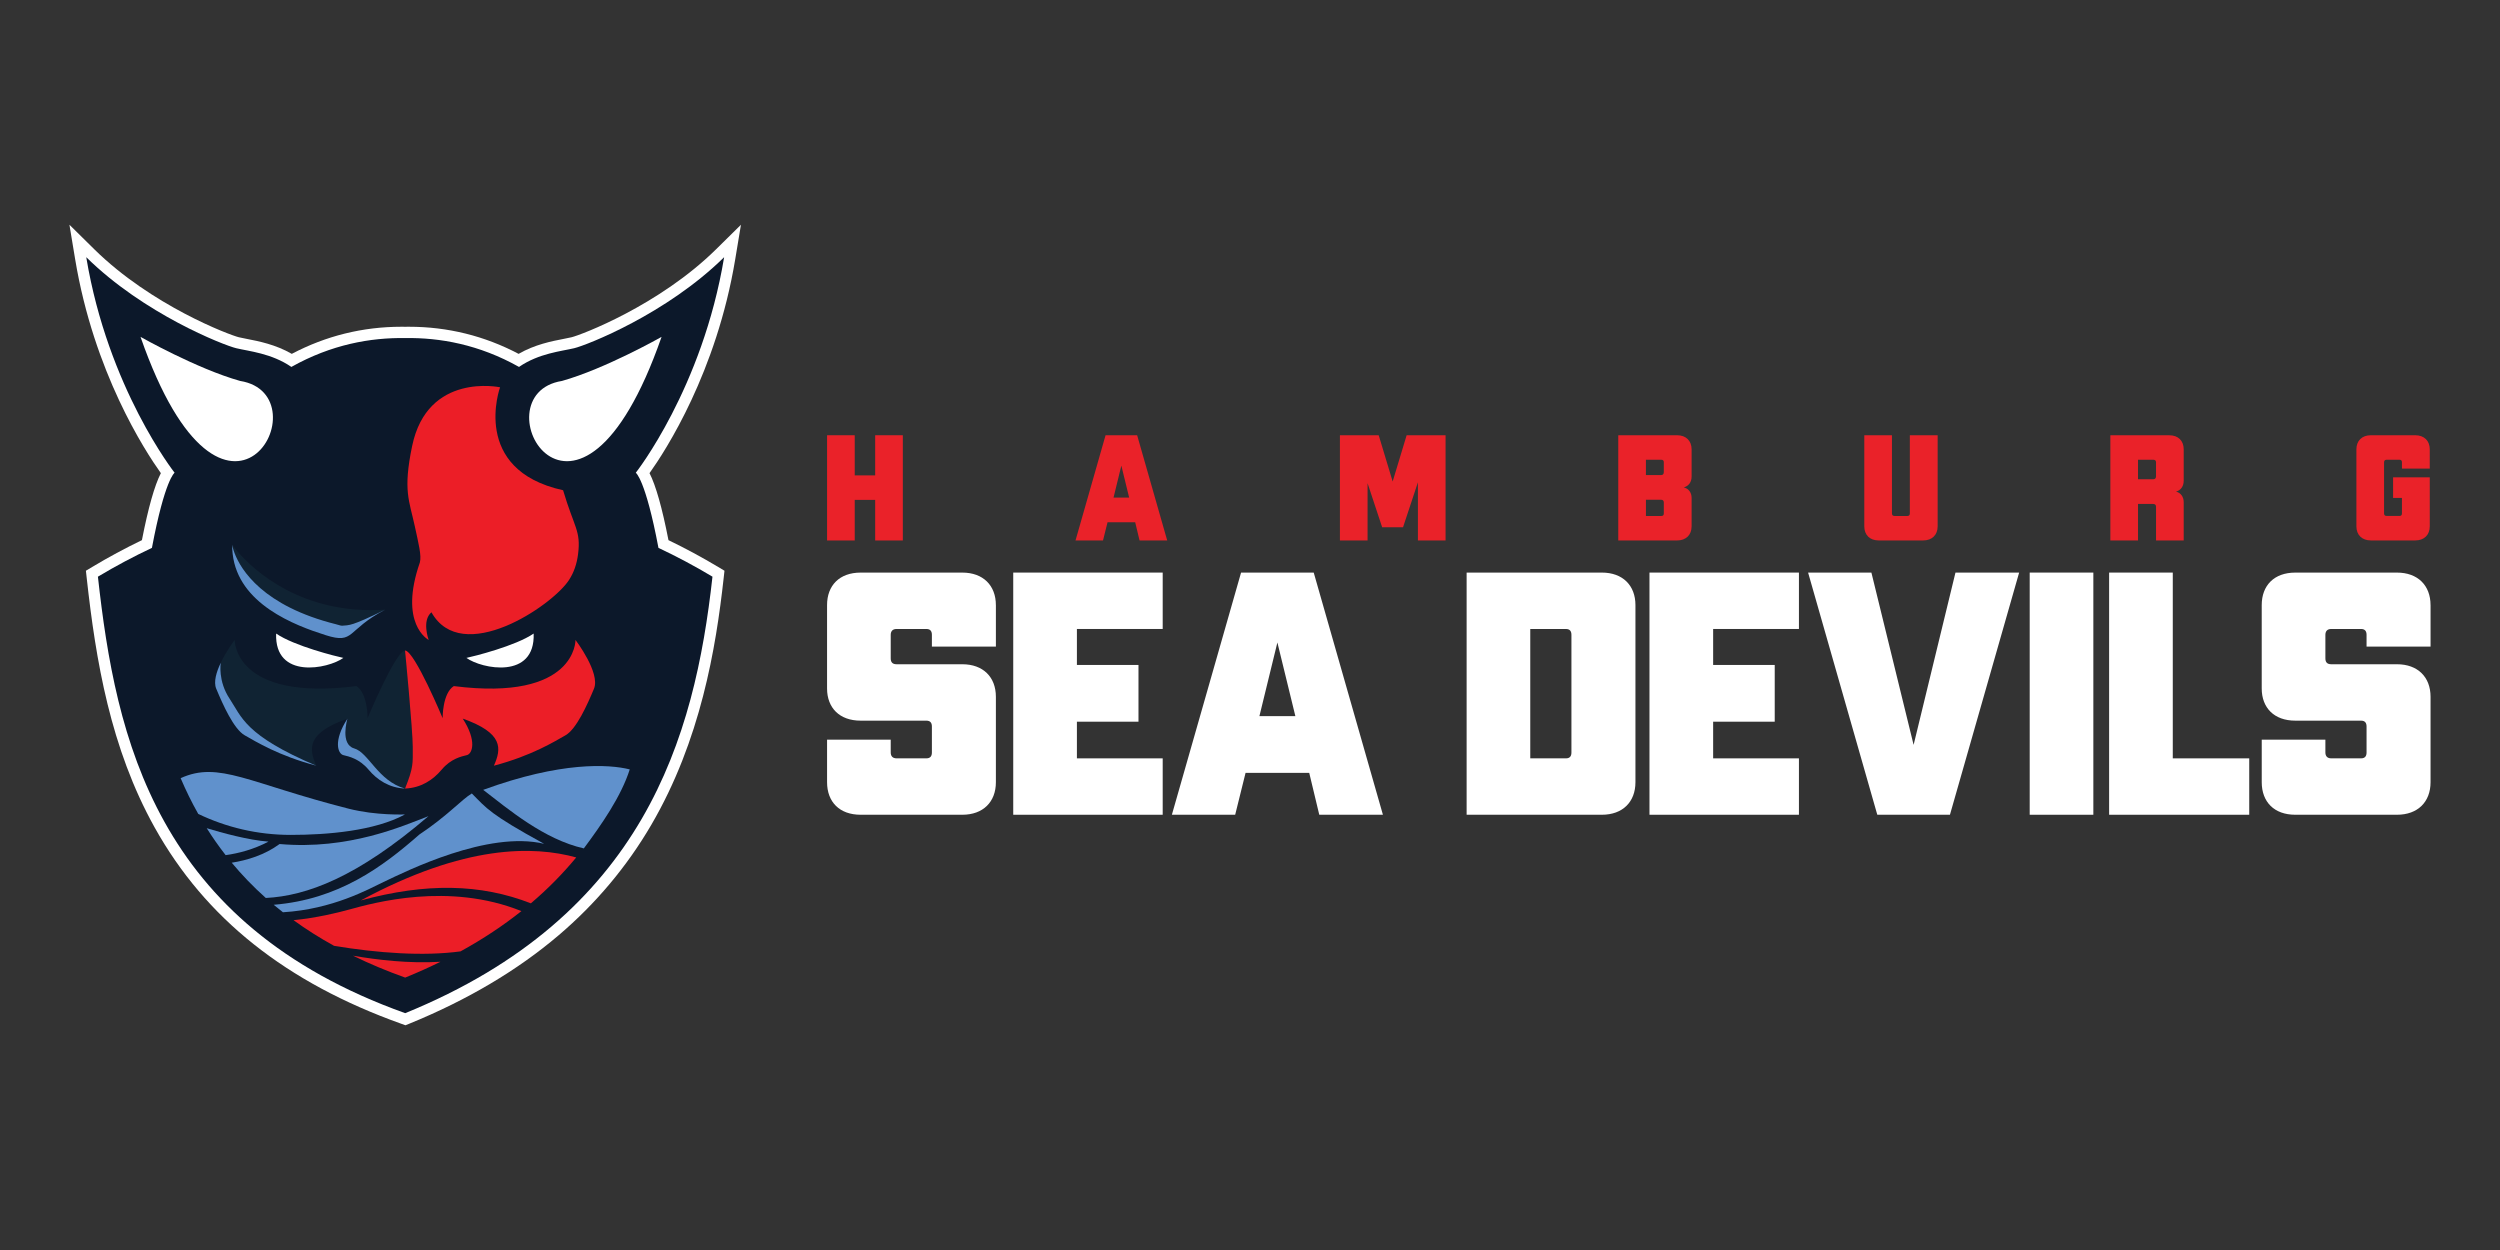 <svg xmlns="http://www.w3.org/2000/svg" id="Logos" viewBox="0 0 1800 900"><rect x="0" y="0" width="1800" height="900" fill="#333333" stroke="none"/><defs><style>.cls-1{fill:#ec1e27;}.cls-2{fill:#ea2229;}.cls-3{fill:#fff;}.cls-4{fill:#102333;}.cls-5{fill:#0c182a;}.cls-6{fill:#6091cc;}</style></defs><g><path id="White_Outline" class="cls-3" d="M289,737.14c-83.06-29.69-141.16-75.92-177.63-141.32-31.89-57.2-42.37-120.17-48.95-179.71l-.57-5.18,4.47-2.68c11.68-7,23.73-13.49,35.86-19.34,4.54-23.26,9.11-39.4,13.64-48.24-11.6-16.25-48.24-72.7-61.74-154.17l-4.09-24.68,17.81,17.57c41.2,40.64,97.58,61.84,104.16,63.43,1.6,.38,3.52,.76,5.74,1.19,8.43,1.64,20.7,4.02,32.38,10.77,24.57-12.95,51.1-19.52,78.94-19.52,.91,0,1.81,0,2.71,.02,.9-.01,1.8-.02,2.72-.02,27.84,0,54.37,6.56,78.94,19.52,11.68-6.75,23.94-9.13,32.38-10.77,2.22-.43,4.15-.81,5.75-1.19,6.57-1.58,62.95-22.78,104.15-63.43l17.81-17.57-4.09,24.68c-13.5,81.48-50.14,137.92-61.74,154.17,4.53,8.83,9.1,24.97,13.64,48.24,12.13,5.85,24.18,12.34,35.86,19.34l4.47,2.68-.57,5.18c-5.61,50.77-16.6,116.85-52.07,177.69-17.49,29.99-39.94,56.76-66.74,79.58-29.66,25.25-65.81,46.66-107.43,63.64l-2.88,1.17-2.93-1.05Z"></path><path id="Badge" class="cls-5" d="M457.77,340.37s47.98-60.87,63.61-155.2c-41.44,40.88-98.87,63.35-107.96,65.54-9.08,2.18-25.44,3.64-39.73,13.48-28.75-16.18-57.13-21.18-81.95-20.78-24.82-.4-53.2,4.6-81.95,20.78-14.29-9.83-30.65-11.29-39.73-13.48-9.09-2.19-66.52-24.66-107.96-65.54,15.63,94.33,63.61,155.2,63.61,155.2,0,0-6.99,4.62-16.32,54.1-13.03,6.13-26.01,13.03-38.89,20.74,12.86,116.33,41.32,249.96,221.24,314.27,171.79-70.05,208.38-197.94,221.24-314.27-12.88-7.72-25.86-14.61-38.89-20.74-9.33-49.48-16.32-54.1-16.32-54.1Z"></path><path id="R_Ear" class="cls-3" d="M476.33,242.55s-40.61,23.01-71.73,31.73c-61.97,9.92,10.81,142.93,71.73-31.73Z"></path><path id="L_Ear" class="cls-3" d="M101.17,242.55s40.61,23.01,71.73,31.73c61.97,9.92-10.81,142.93-71.73-31.73Z"></path><path id="R_Eye" class="cls-3" d="M335.83,473.69c4.95-1.04,35.38-8.57,48.4-17.53,1.22,33.24-37.43,25.49-48.4,17.53Z"></path><path id="L_Eye" class="cls-3" d="M247.22,473.69c-10.97,7.96-49.61,15.71-48.4-17.53,13.02,8.97,43.45,16.5,48.4,17.53Z"></path><g id="L_Eyebrow_Shadow"><path class="cls-4" d="M277.31,438.96c-24.75,12.19-25.81,11.07-31.02,11.54-.83,.08-3.26-.78-4.07-.98-52.95-13.16-68.76-39.31-73.29-51.18h0c-1.44-3.78-1.75-6.11-1.75-6.11,0,0,1.39,2.04,4.21,5.27,11.35,13.03,45.92,45.44,105.92,41.45Z"></path></g><g id="L_Nose_Shadow"><path class="cls-4" d="M291.62,567.76h-.04c-19.45-5.49-26.11-25.91-36.56-28.91-10.27-2.94-5.02-20.87-4.85-21.44,0,0,0-.02,0-.02-29.39,10.46-27.94,21.55-22.43,33.91-51.52-21.87-53.73-35.17-62.4-48.21-8.48-12.75-6.47-25.38-6.38-25.93,0,0,0-.02,0-.02,4.16-8.7,10.01-16.37,10.01-16.37,0,0-.69,44.41,87.64,33.21,8.27,5.25,8.03,23.1,8.03,23.1,0,0,20.07-48.13,26.97-48.7,.1,1.02,5.56,57.41,5.56,69.49s.59,14.51-5.56,29.88Z"></path></g><g id="Waves_Blue"><path class="cls-6" d="M193.3,605.97c-10.83,5.7-21.66,8.46-30.84,9.73-4.94-6.33-9.47-12.81-13.62-19.41,10.8,3.3,29.92,8.59,44.47,9.68Z"></path><path class="cls-6" d="M308.48,587.64c-51.44,44.1-87.75,57.39-117.1,58.9-9.09-8.11-17.23-16.6-24.53-25.39,11.1-1.74,23.63-5.53,34.45-13.45,49.79,4.38,88.45-12.89,107.17-20.06Z"></path><path class="cls-6" d="M391.77,607.55c-40.32-9.67-98.94,19.53-115.63,27.49-10.89,5.2-36.58,19.62-72.42,21.79-2.28-1.77-4.49-3.56-6.66-5.39,46.53-3.79,78.09-27.04,104.88-50.59,19.96-13.22,30.64-25.37,37.77-29.56,10.73,10.76,12.71,14.72,52.05,36.25Z"></path><path class="cls-6" d="M453.42,553.97c-6.21,19.53-20.4,39.85-33.06,56.88-28.58-6.44-54.24-28.12-72.46-42.15,55.97-20.49,90.42-18.52,105.52-14.73Z"></path><path class="cls-6" d="M291.58,586.41c-21.82,11.84-55.76,14.72-82.3,14.72-23.84,0-46.4-5.43-66.55-15.11-4.76-8.42-8.95-17.02-12.67-25.74,27.59-12.58,48.9,3.67,121.1,22.01,19.85,5.05,40.21,4.05,40.42,4.13Z"></path></g><path id="Left_Nose" class="cls-6" d="M291.58,567.76c-11.28-.52-19.91-6.08-26.22-13.61-6.64-7.92-14.23-9.51-18.14-10.46-3.91-.94-7.47-10.13,2.95-26.28-.17,.58-5.42,18.5,4.85,21.44,10.44,3,17.1,23.42,36.56,28.91Z"></path><path id="Left_Cheek" class="cls-6" d="M227.75,551.31c-27.5-7.29-43.62-17.43-51.52-21.87-7.91-4.43-15.81-22.18-20.55-33.59-2.05-4.92,.15-12.1,3.29-18.68-.08,.55-2.1,13.18,6.38,25.93,8.67,13.04,10.88,26.34,62.4,48.21Z"></path><path id="Left_Eyebrow" class="cls-6" d="M277.31,438.96c-28.27,14.82-21.74,25.01-42.69,18.4-22.52-7.1-63.04-22.51-67.1-58.53-.25-2.12-.36-4.32-.34-6.59,0,0,.31,2.33,1.75,6.11h0c4.54,11.86,20.34,38.01,73.29,51.18,.81,.2,3.24,1.05,4.07,.98,5.21-.47,6.27,.65,31.02-11.54Z"></path><path id="Red_Forehead" class="cls-1" d="M416.22,398.92c-.88,7.05-3,13.3-6.63,18.82-12.32,18.73-77.09,62.16-98.95,23.11-7.05,5.94-2.13,19.51-1.99,19.91-.49-.25-21.68-11.66-6.35-55.78,1.33-4.99-1.01-13.85-3.63-26.05-3.99-18.58-8.63-25.6-1.92-57.84,11.12-53.4,63.3-42.24,63.3-42.24,0,0-21.58,59.38,45.37,74.12,7.99,26.97,12.92,29.08,10.8,45.94Z"></path><path id="R_Nose" class="cls-1" d="M427.68,495.84c-4.74,11.41-12.64,29.16-20.55,33.59-7.9,4.44-24.02,14.58-51.52,21.87,5.5-12.36,6.96-23.46-22.44-33.91,10.44,16.16,6.87,25.35,2.97,26.3-3.92,.95-11.49,2.54-18.14,10.46-6.32,7.54-14.96,13.1-26.26,13.61h0s-.12,0-.12,0h0c6.15-15.37,5.56-17.7,5.56-29.89s-5.46-68.47-5.56-69.49h0s.12,0,.12,0h0c6.89,.58,26.97,48.71,26.97,48.71,0,0-.25-17.85,8.03-23.1,88.33,11.2,87.63-33.21,87.63-33.21,0,0,18.05,23.66,13.31,35.06Z"></path><g id="Waves_Red"><path class="cls-1" d="M414.89,617.35c-9.5,11.5-20.32,22.57-32.67,33.05-36.2-14.14-75.51-14.86-122.51-2.06,75.17-40.54,124.65-39.38,155.18-30.98Z"></path><path class="cls-1" d="M375.4,656.01c-12.97,10.31-27.49,20.01-43.82,28.98,0,0,0,0,0,0h0c-26.74,3.63-59.5,1.25-91.06-3.99h0c-10.53-5.81-20.24-11.97-29.18-18.46,16.89-1.72,31.34-5.26,39.99-7.64,17.6-4.84,71.62-20.02,124.1,1.1Z"></path><path class="cls-1" d="M317.15,692.48c-8.06,3.97-16.53,7.77-25.42,11.39-13.49-4.83-25.99-10.09-37.58-15.77,17.08,2.95,40,5.76,62.99,4.38Z"></path></g></g><g><g><path class="cls-3" d="M717.04,435.67v29.89h-46.08v-8.47c0-2.49-1-4.23-3.99-4.23h-21.42c-2.99,0-4.23,1.74-4.23,4.23v16.94c0,2.74,1.25,4.23,4.23,4.23h47.33c14.95,0,24.16,9.22,24.16,23.41v61.53c0,14.2-9.22,23.42-24.16,23.42h-73.23c-15.19,0-24.16-9.22-24.16-23.42v-30.64h45.83v9.22c0,2.49,1.25,4.23,4.23,4.23h21.42c2.99,0,3.99-1.74,3.99-4.23v-18.68c0-2.49-1-4.23-3.99-4.23h-47.33c-15.19,0-24.16-9.22-24.16-23.16v-60.03c0-14.2,8.97-23.41,24.16-23.41h73.23c14.95,0,24.16,9.22,24.16,23.41Z"></path><path class="cls-3" d="M775.37,452.86v25.91h44.34v40.85h-44.34v26.4h61.77v40.6h-107.61v-174.36h107.61v40.6h-61.77Z"></path><path class="cls-3" d="M942.63,556.48h-45.83l-7.47,30.14h-45.58l49.82-174.36h52.31l49.82,174.36h-45.83l-7.22-30.14Zm-9.96-40.85l-12.95-53.06-12.95,53.06h25.91Z"></path><path class="cls-3" d="M1177.52,435.67v127.53c0,14.2-9.22,23.42-24.16,23.42h-97.39v-174.36h97.39c14.95,0,24.16,9.22,24.16,23.41Zm-50.07,17.19h-25.66v93.16h25.66c2.99,0,3.98-1.74,3.98-4.23v-84.69c0-2.49-1-4.23-3.98-4.23Z"></path><path class="cls-3" d="M1233.46,452.86v25.91h44.34v40.85h-44.34v26.4h61.77v40.6h-107.61v-174.36h107.61v40.6h-61.77Z"></path><path class="cls-3" d="M1453.78,412.26l-49.82,174.36h-52.31l-49.82-174.36h45.58l30.39,124.05,30.14-124.05h45.83Z"></path><path class="cls-3" d="M1461.38,412.26h45.83v174.36h-45.83v-174.36Z"></path><path class="cls-3" d="M1619.45,546.02v40.6h-100.88v-174.36h45.83v133.76h55.05Z"></path><path class="cls-3" d="M1750,435.67v29.89h-46.08v-8.47c0-2.49-1-4.23-3.99-4.23h-21.42c-2.99,0-4.23,1.74-4.23,4.23v16.94c0,2.74,1.25,4.23,4.23,4.23h47.33c14.95,0,24.16,9.22,24.16,23.41v61.53c0,14.2-9.22,23.42-24.16,23.42h-73.23c-15.19,0-24.16-9.22-24.16-23.42v-30.64h45.83v9.22c0,2.49,1.25,4.23,4.23,4.23h21.42c2.99,0,3.99-1.74,3.99-4.23v-18.68c0-2.49-1-4.23-3.99-4.23h-47.33c-15.19,0-24.16-9.22-24.16-23.16v-60.03c0-14.2,8.97-23.41,24.16-23.41h73.23c14.95,0,24.16,9.22,24.16,23.41Z"></path></g><path class="cls-2" d="M650.03,313.38v75.76h-19.91v-29.22h-14.72v29.22h-19.91v-75.76h19.91v28.9h14.72v-28.9h19.91Z"></path><path class="cls-2" d="M817.33,376.04h-19.91l-3.25,13.09h-19.8l21.64-75.76h22.73l21.65,75.76h-19.91l-3.14-13.09Zm-4.33-17.75l-5.63-23.05-5.63,23.05h11.26Z"></path><path class="cls-2" d="M1040.81,389.13h-19.91v-41.88l-10.71,32.36h-15.04l-10.5-31.71v41.23h-19.91v-75.76h27.92l10.06,33.33,10.06-33.33h28.03v75.76Z"></path><path class="cls-2" d="M1217.96,323.55v19.59c0,3.9-2.06,6.82-5.63,7.79,3.57,.87,5.63,3.79,5.63,7.58v20.45c0,6.17-4,10.17-10.5,10.17h-42.31v-75.76h42.31c6.49,0,10.5,4,10.5,10.17Zm-21.75,7.47h-11.15v11.04h10.82c1.41,0,2.06-.65,2.06-2.27v-6.93c0-1.08-.43-1.84-1.73-1.84Zm-.32,28.79h-10.82v11.69h11.15c1.3,0,1.73-.76,1.73-1.84v-7.79c0-1.41-.65-2.06-2.06-2.06Z"></path><path class="cls-2" d="M1395.11,313.38v65.58c0,6.17-4,10.17-10.5,10.17h-31.82c-6.6,0-10.5-4-10.5-10.17v-65.58h19.91v56.28c0,1.08,.54,1.84,1.84,1.84h9.31c1.3,0,1.73-.76,1.73-1.84v-56.28h20.02Z"></path><path class="cls-2" d="M1572.26,323.55v22.62c0,3.9-2.06,6.82-5.52,7.79,3.46,.87,5.52,3.79,5.52,7.58v27.6h-19.91v-24.24c0-1.41-.76-2.06-2.16-2.06h-10.82v26.3h-19.91v-75.76h42.31c6.6,0,10.5,4,10.5,10.17Zm-21.75,7.47h-11.15v14.07h10.82c1.41,0,2.16-.65,2.16-2.27v-9.96c0-1.08-.54-1.84-1.84-1.84Z"></path><path class="cls-2" d="M1749.42,323.55v13.85h-20.02v-4.55c0-1.08-.43-1.84-1.73-1.84h-9.31c-1.3,0-1.84,.76-1.84,1.84v36.8c0,1.08,.54,1.84,1.84,1.84h9.31c1.3,0,1.73-.76,1.73-1.84v-11.15h-6.38v-14.83h26.41v35.28c0,6.17-4,10.17-10.5,10.17h-31.82c-6.6,0-10.5-4-10.5-10.17v-55.41c0-6.17,3.9-10.17,10.5-10.17h31.82c6.49,0,10.5,4,10.5,10.17Z"></path></g></svg>